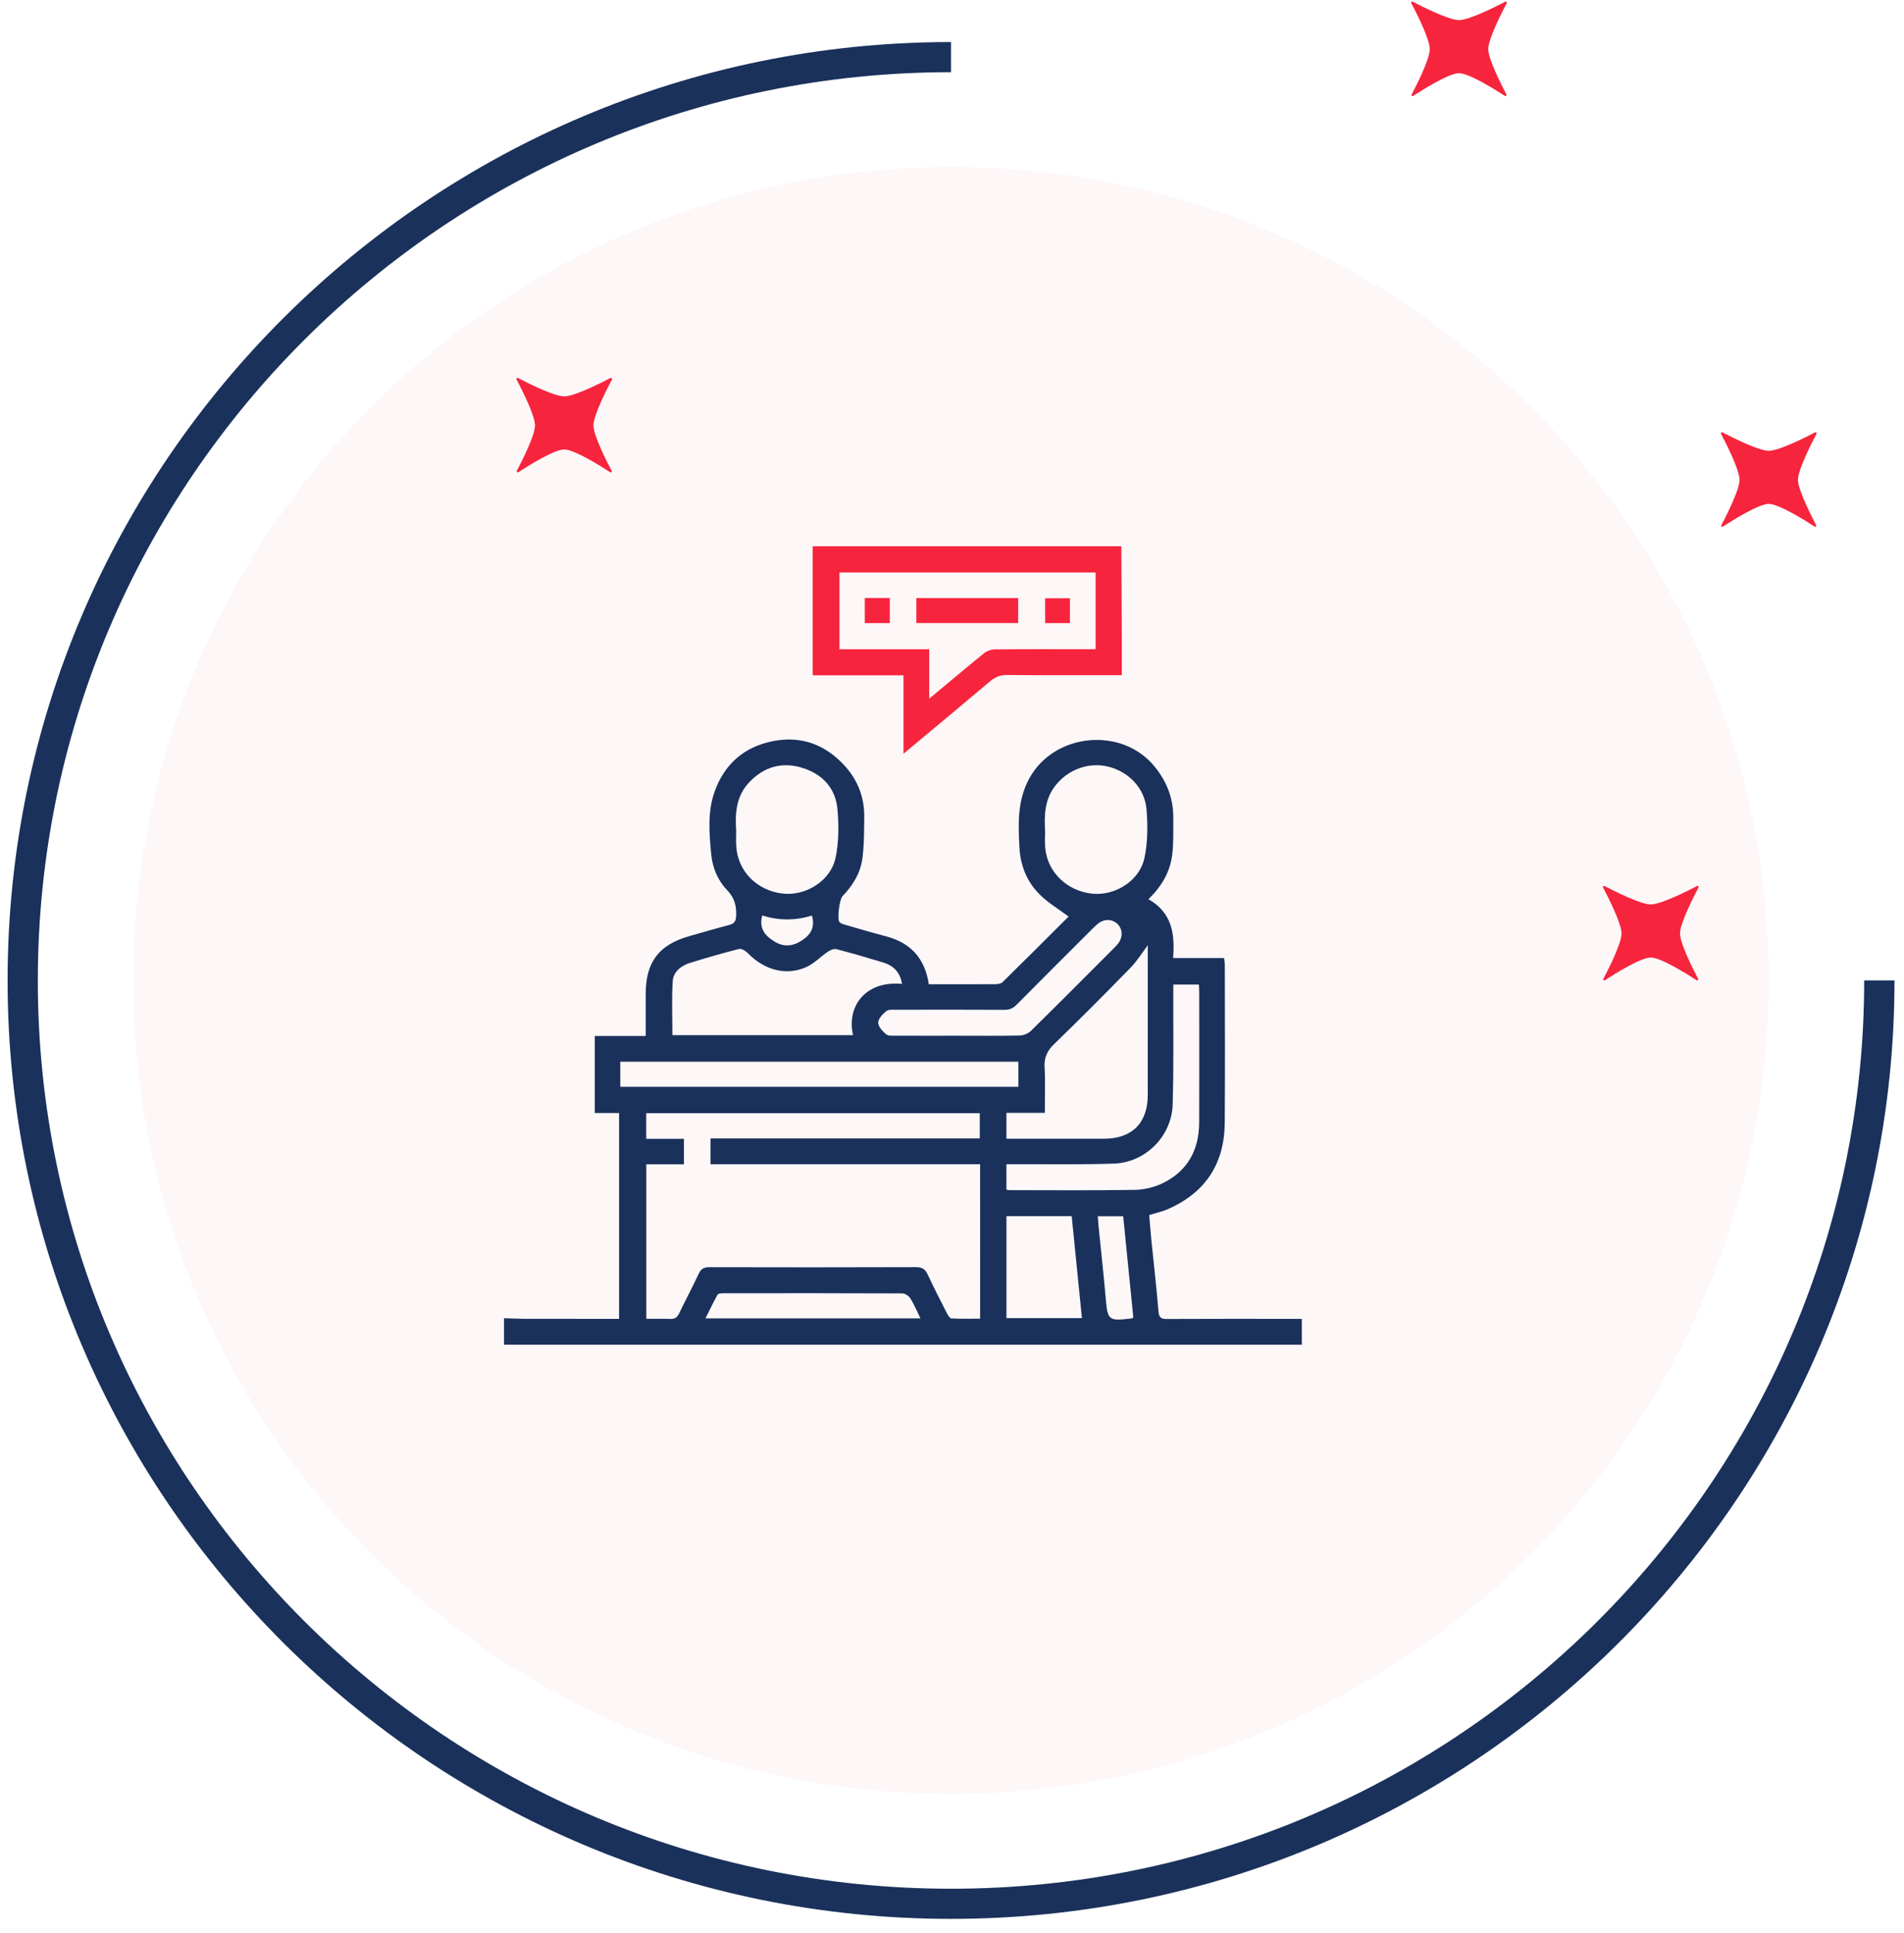<svg xmlns="http://www.w3.org/2000/svg" width="136" height="138" viewBox="0 0 136 138" fill="none"><g opacity="0.48"><path opacity="0.48" d="M67.929 128.081C100.188 128.081 126.34 102.079 126.34 70.003C126.34 37.928 100.188 11.926 67.929 11.926C35.669 11.926 9.518 37.928 9.518 70.003C9.518 102.079 35.669 128.081 67.929 128.081Z" fill="#FBD9DE"></path></g><path d="M67.929 137.004C30.769 137.004 0.543 106.946 0.543 70.003C0.543 33.061 30.774 3.002 67.929 3.002V5.155C31.964 5.155 2.702 34.25 2.702 70.009C2.702 105.769 31.964 134.852 67.929 134.852C103.894 134.852 133.156 105.757 133.156 69.998H135.321C135.321 106.946 105.089 137.004 67.929 137.004Z" fill="#1A315B"></path><path d="M107.599 6.746C107.635 6.817 107.551 6.894 107.486 6.846C106.796 6.397 104.929 5.226 104.215 5.226C103.501 5.226 101.634 6.397 100.944 6.846C100.872 6.894 100.789 6.817 100.831 6.746C101.199 6.048 102.127 4.215 102.127 3.511C102.127 2.789 101.158 0.891 100.807 0.229C100.771 0.158 100.843 0.087 100.914 0.122C101.58 0.471 103.489 1.435 104.215 1.435C104.94 1.435 106.85 0.471 107.516 0.122C107.587 0.087 107.658 0.158 107.623 0.229C107.272 0.891 106.302 2.789 106.302 3.511C106.308 4.215 107.236 6.048 107.599 6.746Z" fill="#F6253D"></path><path d="M129.724 37.496C129.76 37.567 129.676 37.644 129.611 37.597C128.921 37.148 127.054 35.977 126.34 35.977C125.626 35.977 123.759 37.148 123.069 37.597C122.997 37.644 122.914 37.567 122.956 37.496C123.324 36.799 124.252 34.965 124.252 34.262C124.252 33.54 123.283 31.642 122.932 30.98C122.896 30.909 122.968 30.838 123.039 30.873C123.705 31.222 125.614 32.186 126.34 32.186C127.065 32.186 128.975 31.222 129.641 30.873C129.712 30.838 129.783 30.909 129.748 30.98C129.397 31.642 128.427 33.54 128.427 34.262C128.433 34.965 129.361 36.799 129.724 37.496Z" fill="#F6253D"></path><path d="M43.687 33.611C43.722 33.682 43.639 33.759 43.574 33.712C42.884 33.262 41.016 32.091 40.303 32.091C39.589 32.091 37.721 33.262 37.031 33.712C36.96 33.759 36.877 33.682 36.918 33.611C37.287 32.913 38.215 31.08 38.215 30.376C38.215 29.655 37.245 27.757 36.895 27.094C36.859 27.023 36.93 26.953 37.002 26.988C37.668 27.337 39.577 28.301 40.303 28.301C41.028 28.301 42.937 27.337 43.603 26.988C43.675 26.953 43.746 27.023 43.711 27.094C43.36 27.757 42.39 29.655 42.39 30.376C42.39 31.08 43.318 32.913 43.687 33.611Z" fill="#F6253D"></path><path d="M121.296 69.885C121.332 69.956 121.249 70.033 121.183 69.986C120.493 69.536 118.626 68.365 117.912 68.365C117.198 68.365 115.331 69.536 114.641 69.986C114.57 70.033 114.486 69.956 114.528 69.885C114.897 69.187 115.824 67.354 115.824 66.65C115.824 65.929 114.855 64.031 114.504 63.368C114.468 63.297 114.54 63.226 114.611 63.262C115.277 63.611 117.186 64.575 117.912 64.575C118.638 64.575 120.547 63.611 121.213 63.262C121.284 63.226 121.356 63.297 121.32 63.368C120.969 64.031 120 65.929 120 66.65C120 67.354 120.927 69.187 121.296 69.885Z" fill="#F6253D"></path><path d="M36.001 94.117C36.519 94.133 37.035 94.161 37.553 94.163C39.76 94.169 41.968 94.166 44.22 94.166C44.22 89.264 44.22 84.395 44.22 79.466C43.654 79.466 43.088 79.466 42.484 79.466C42.484 77.616 42.484 75.826 42.484 73.965C43.67 73.965 44.864 73.965 46.123 73.965C46.123 72.918 46.123 71.941 46.123 70.964C46.124 68.692 47.06 67.454 49.237 66.839C50.182 66.573 51.124 66.293 52.073 66.045C52.431 65.951 52.562 65.801 52.581 65.405C52.614 64.685 52.47 64.109 51.943 63.559C51.263 62.853 50.884 61.943 50.796 60.958C50.664 59.482 50.526 57.992 51.032 56.552C51.737 54.547 53.164 53.315 55.229 52.912C57.266 52.515 58.998 53.18 60.377 54.721C61.304 55.759 61.756 56.996 61.733 58.387C61.717 59.368 61.729 60.358 61.595 61.325C61.451 62.356 60.908 63.231 60.181 63.983C59.965 64.208 59.781 65.589 59.959 65.829C60.035 65.93 60.203 65.979 60.338 66.018C61.316 66.302 62.293 66.592 63.279 66.849C65.022 67.306 66.06 68.394 66.344 70.274C66.624 70.274 66.912 70.274 67.201 70.274C68.482 70.274 69.761 70.28 71.042 70.269C71.233 70.267 71.484 70.246 71.605 70.129C73.207 68.561 74.791 66.973 76.33 65.439C75.631 64.919 74.91 64.491 74.322 63.923C73.368 63.003 72.884 61.824 72.815 60.491C72.726 58.783 72.663 57.096 73.557 55.514C75.354 52.333 80.102 51.881 82.436 54.688C83.339 55.773 83.818 56.999 83.806 58.411C83.798 59.282 83.836 60.161 83.73 61.023C83.58 62.253 82.974 63.293 82.03 64.202C83.704 65.144 83.94 66.678 83.79 68.402C85.041 68.402 86.219 68.402 87.43 68.402C87.454 68.598 87.487 68.738 87.487 68.879C87.489 72.645 87.511 76.413 87.481 80.179C87.458 83.106 86.081 85.18 83.383 86.346C82.996 86.514 82.575 86.601 82.087 86.75C82.138 87.346 82.183 87.966 82.245 88.584C82.414 90.263 82.608 91.94 82.747 93.621C82.784 94.058 82.92 94.176 83.344 94.174C86.332 94.158 89.32 94.165 92.307 94.166C92.526 94.166 92.745 94.166 92.988 94.166C92.988 94.797 92.988 95.366 92.988 96.01C73.987 96.01 54.995 96.01 36.001 96.01C36.001 95.378 36.001 94.747 36.001 94.117ZM70.008 83.125C63.555 83.125 57.164 83.125 50.751 83.125C50.751 82.488 50.751 81.909 50.751 81.282C57.187 81.282 63.58 81.282 69.984 81.282C69.984 80.652 69.984 80.071 69.984 79.477C62.022 79.477 54.107 79.477 46.158 79.477C46.158 80.088 46.158 80.669 46.158 81.309C47.068 81.309 47.949 81.309 48.851 81.309C48.851 81.934 48.851 82.5 48.851 83.13C47.937 83.13 47.055 83.13 46.165 83.13C46.165 86.839 46.165 90.483 46.165 94.163C46.76 94.163 47.316 94.147 47.87 94.17C48.193 94.184 48.367 94.071 48.509 93.775C48.963 92.821 49.468 91.893 49.911 90.935C50.081 90.57 50.3 90.475 50.68 90.476C55.596 90.487 60.513 90.491 65.43 90.472C65.876 90.47 66.089 90.621 66.268 91.005C66.706 91.946 67.18 92.868 67.652 93.792C67.722 93.929 67.853 94.13 67.963 94.136C68.637 94.168 69.314 94.151 70.009 94.151C70.008 90.448 70.008 86.837 70.008 83.125ZM64.429 70.249C64.291 69.386 63.795 68.929 63.046 68.707C61.946 68.381 60.846 68.053 59.737 67.765C59.56 67.72 59.3 67.838 59.128 67.954C58.612 68.303 58.163 68.786 57.608 69.04C56.175 69.697 54.594 69.272 53.41 68.046C53.256 67.888 52.961 67.711 52.785 67.755C51.601 68.055 50.428 68.394 49.262 68.758C48.625 68.958 48.09 69.397 48.05 70.075C47.973 71.341 48.028 72.615 48.028 73.909C52.315 73.909 56.619 73.909 60.931 73.909C60.457 71.881 61.798 69.996 64.429 70.249ZM71.887 81.304C72.118 81.304 72.299 81.304 72.483 81.304C74.615 81.304 76.749 81.306 78.881 81.302C80.855 81.299 81.982 80.171 81.983 78.192C81.985 74.724 81.984 71.256 81.984 67.788C81.984 67.64 81.984 67.492 81.984 67.49C81.604 67.993 81.239 68.595 80.759 69.087C78.96 70.933 77.14 72.76 75.288 74.553C74.794 75.031 74.578 75.506 74.614 76.194C74.672 77.26 74.63 78.332 74.63 79.458C73.675 79.458 72.793 79.458 71.887 79.458C71.887 80.085 71.887 80.653 71.887 81.304ZM74.652 59.388C74.652 59.663 74.623 60.091 74.658 60.514C74.796 62.25 76.203 63.617 78.019 63.806C79.644 63.974 81.392 62.897 81.742 61.275C81.983 60.158 81.987 58.956 81.896 57.809C81.776 56.263 80.594 55.067 79.107 54.725C77.689 54.398 76.172 54.99 75.297 56.209C74.639 57.122 74.576 58.166 74.652 59.388ZM52.585 59.319C52.585 59.632 52.566 60.023 52.589 60.41C52.693 62.196 54.057 63.584 55.901 63.799C57.538 63.991 59.322 62.906 59.678 61.267C59.92 60.151 59.92 58.949 59.821 57.802C59.69 56.278 58.751 55.263 57.292 54.818C55.832 54.373 54.55 54.758 53.503 55.868C52.603 56.824 52.49 58.011 52.585 59.319ZM72.741 75.803C63.24 75.803 53.787 75.803 44.306 75.803C44.306 76.419 44.306 76.999 44.306 77.595C53.8 77.595 63.255 77.595 72.741 77.595C72.741 76.997 72.741 76.429 72.741 75.803ZM71.887 84.936C71.985 84.956 72.038 84.975 72.091 84.975C75.077 84.976 78.064 85.004 81.049 84.955C81.714 84.944 82.427 84.775 83.026 84.489C84.825 83.627 85.648 82.105 85.656 80.138C85.668 77.04 85.659 73.943 85.658 70.844C85.658 70.666 85.642 70.486 85.635 70.297C85.017 70.297 84.448 70.297 83.808 70.297C83.808 70.539 83.809 70.756 83.808 70.974C83.798 73.608 83.843 76.243 83.76 78.874C83.69 81.128 81.82 82.999 79.573 83.079C77.24 83.16 74.9 83.115 72.563 83.125C72.345 83.126 72.129 83.125 71.886 83.125C71.887 83.762 71.887 84.33 71.887 84.936ZM68.388 73.949C69.872 73.949 71.356 73.967 72.838 73.934C73.114 73.928 73.452 73.786 73.648 73.593C75.645 71.631 77.619 69.644 79.597 67.664C79.702 67.559 79.804 67.451 79.891 67.332C80.217 66.891 80.184 66.321 79.818 65.967C79.465 65.626 78.923 65.59 78.495 65.898C78.331 66.016 78.184 66.161 78.04 66.305C76.229 68.112 74.415 69.916 72.615 71.736C72.361 71.993 72.106 72.102 71.743 72.1C69.166 72.085 66.587 72.09 64.01 72.095C63.773 72.095 63.467 72.063 63.311 72.19C63.052 72.403 62.732 72.731 62.728 73.013C62.726 73.296 63.039 73.631 63.295 73.848C63.447 73.977 63.755 73.945 63.992 73.946C65.458 73.954 66.923 73.949 68.388 73.949ZM71.889 86.832C71.889 89.294 71.889 91.695 71.889 94.111C73.697 94.111 75.476 94.111 77.28 94.111C77.033 91.651 76.792 89.246 76.55 86.832C74.961 86.832 73.449 86.832 71.889 86.832ZM65.747 94.131C65.494 93.616 65.298 93.137 65.028 92.703C64.918 92.528 64.648 92.348 64.451 92.347C60.183 92.327 55.914 92.331 51.646 92.336C51.51 92.336 51.298 92.357 51.252 92.441C50.953 92.977 50.69 93.531 50.39 94.13C55.564 94.131 60.62 94.131 65.747 94.131ZM80.952 94.07C80.711 91.662 80.47 89.254 80.228 86.841C79.592 86.841 79.026 86.841 78.414 86.841C78.436 87.116 78.449 87.355 78.472 87.591C78.64 89.269 78.829 90.946 78.974 92.626C79.117 94.284 79.148 94.328 80.833 94.136C80.851 94.135 80.865 94.119 80.952 94.07ZM54.444 65.36C54.203 66.296 54.642 66.806 55.306 67.216C56.01 67.653 56.669 67.559 57.327 67.114C57.942 66.697 58.225 66.159 57.993 65.371C56.822 65.731 55.639 65.742 54.444 65.36Z" fill="#1A315B"></path><path d="M80.097 39C80.108 41.243 80.12 43.488 80.13 45.732C80.133 46.527 80.13 47.323 80.13 48.204C79.868 48.204 79.654 48.204 79.439 48.204C76.935 48.204 74.429 48.216 71.925 48.194C71.444 48.19 71.089 48.336 70.729 48.64C68.703 50.352 66.66 52.043 64.535 53.815C64.535 51.91 64.535 50.094 64.535 48.216C62.358 48.216 60.254 48.216 58.05 48.216C58.05 45.102 58.05 42.051 58.05 39C65.398 39 72.747 39 80.097 39ZM59.963 40.878C59.963 42.714 59.963 44.517 59.963 46.356C62.096 46.356 64.188 46.356 66.374 46.356C66.374 47.518 66.374 48.646 66.374 49.884C67.755 48.734 69.015 47.671 70.296 46.633C70.49 46.476 70.786 46.367 71.034 46.364C73.242 46.344 75.449 46.352 77.657 46.352C77.855 46.352 78.054 46.352 78.259 46.352C78.259 44.489 78.259 42.686 78.259 40.877C72.138 40.878 66.06 40.878 59.963 40.878Z" fill="#F6253D"></path><path d="M65.452 42.7C67.884 42.7 70.284 42.7 72.727 42.7C72.727 43.285 72.727 43.864 72.727 44.484C70.312 44.484 67.899 44.484 65.452 44.484C65.452 43.896 65.452 43.333 65.452 42.7Z" fill="#F6253D"></path><path d="M61.77 42.697C62.381 42.697 62.949 42.697 63.558 42.697C63.558 43.29 63.558 43.869 63.558 44.487C62.963 44.487 62.383 44.487 61.77 44.487C61.77 43.89 61.77 43.325 61.77 42.697Z" fill="#F6253D"></path><path d="M76.423 44.489C75.805 44.489 75.241 44.489 74.653 44.489C74.653 43.886 74.653 43.32 74.653 42.714C75.24 42.714 75.817 42.714 76.423 42.714C76.423 43.302 76.423 43.868 76.423 44.489Z" fill="#F6253D"></path></svg>